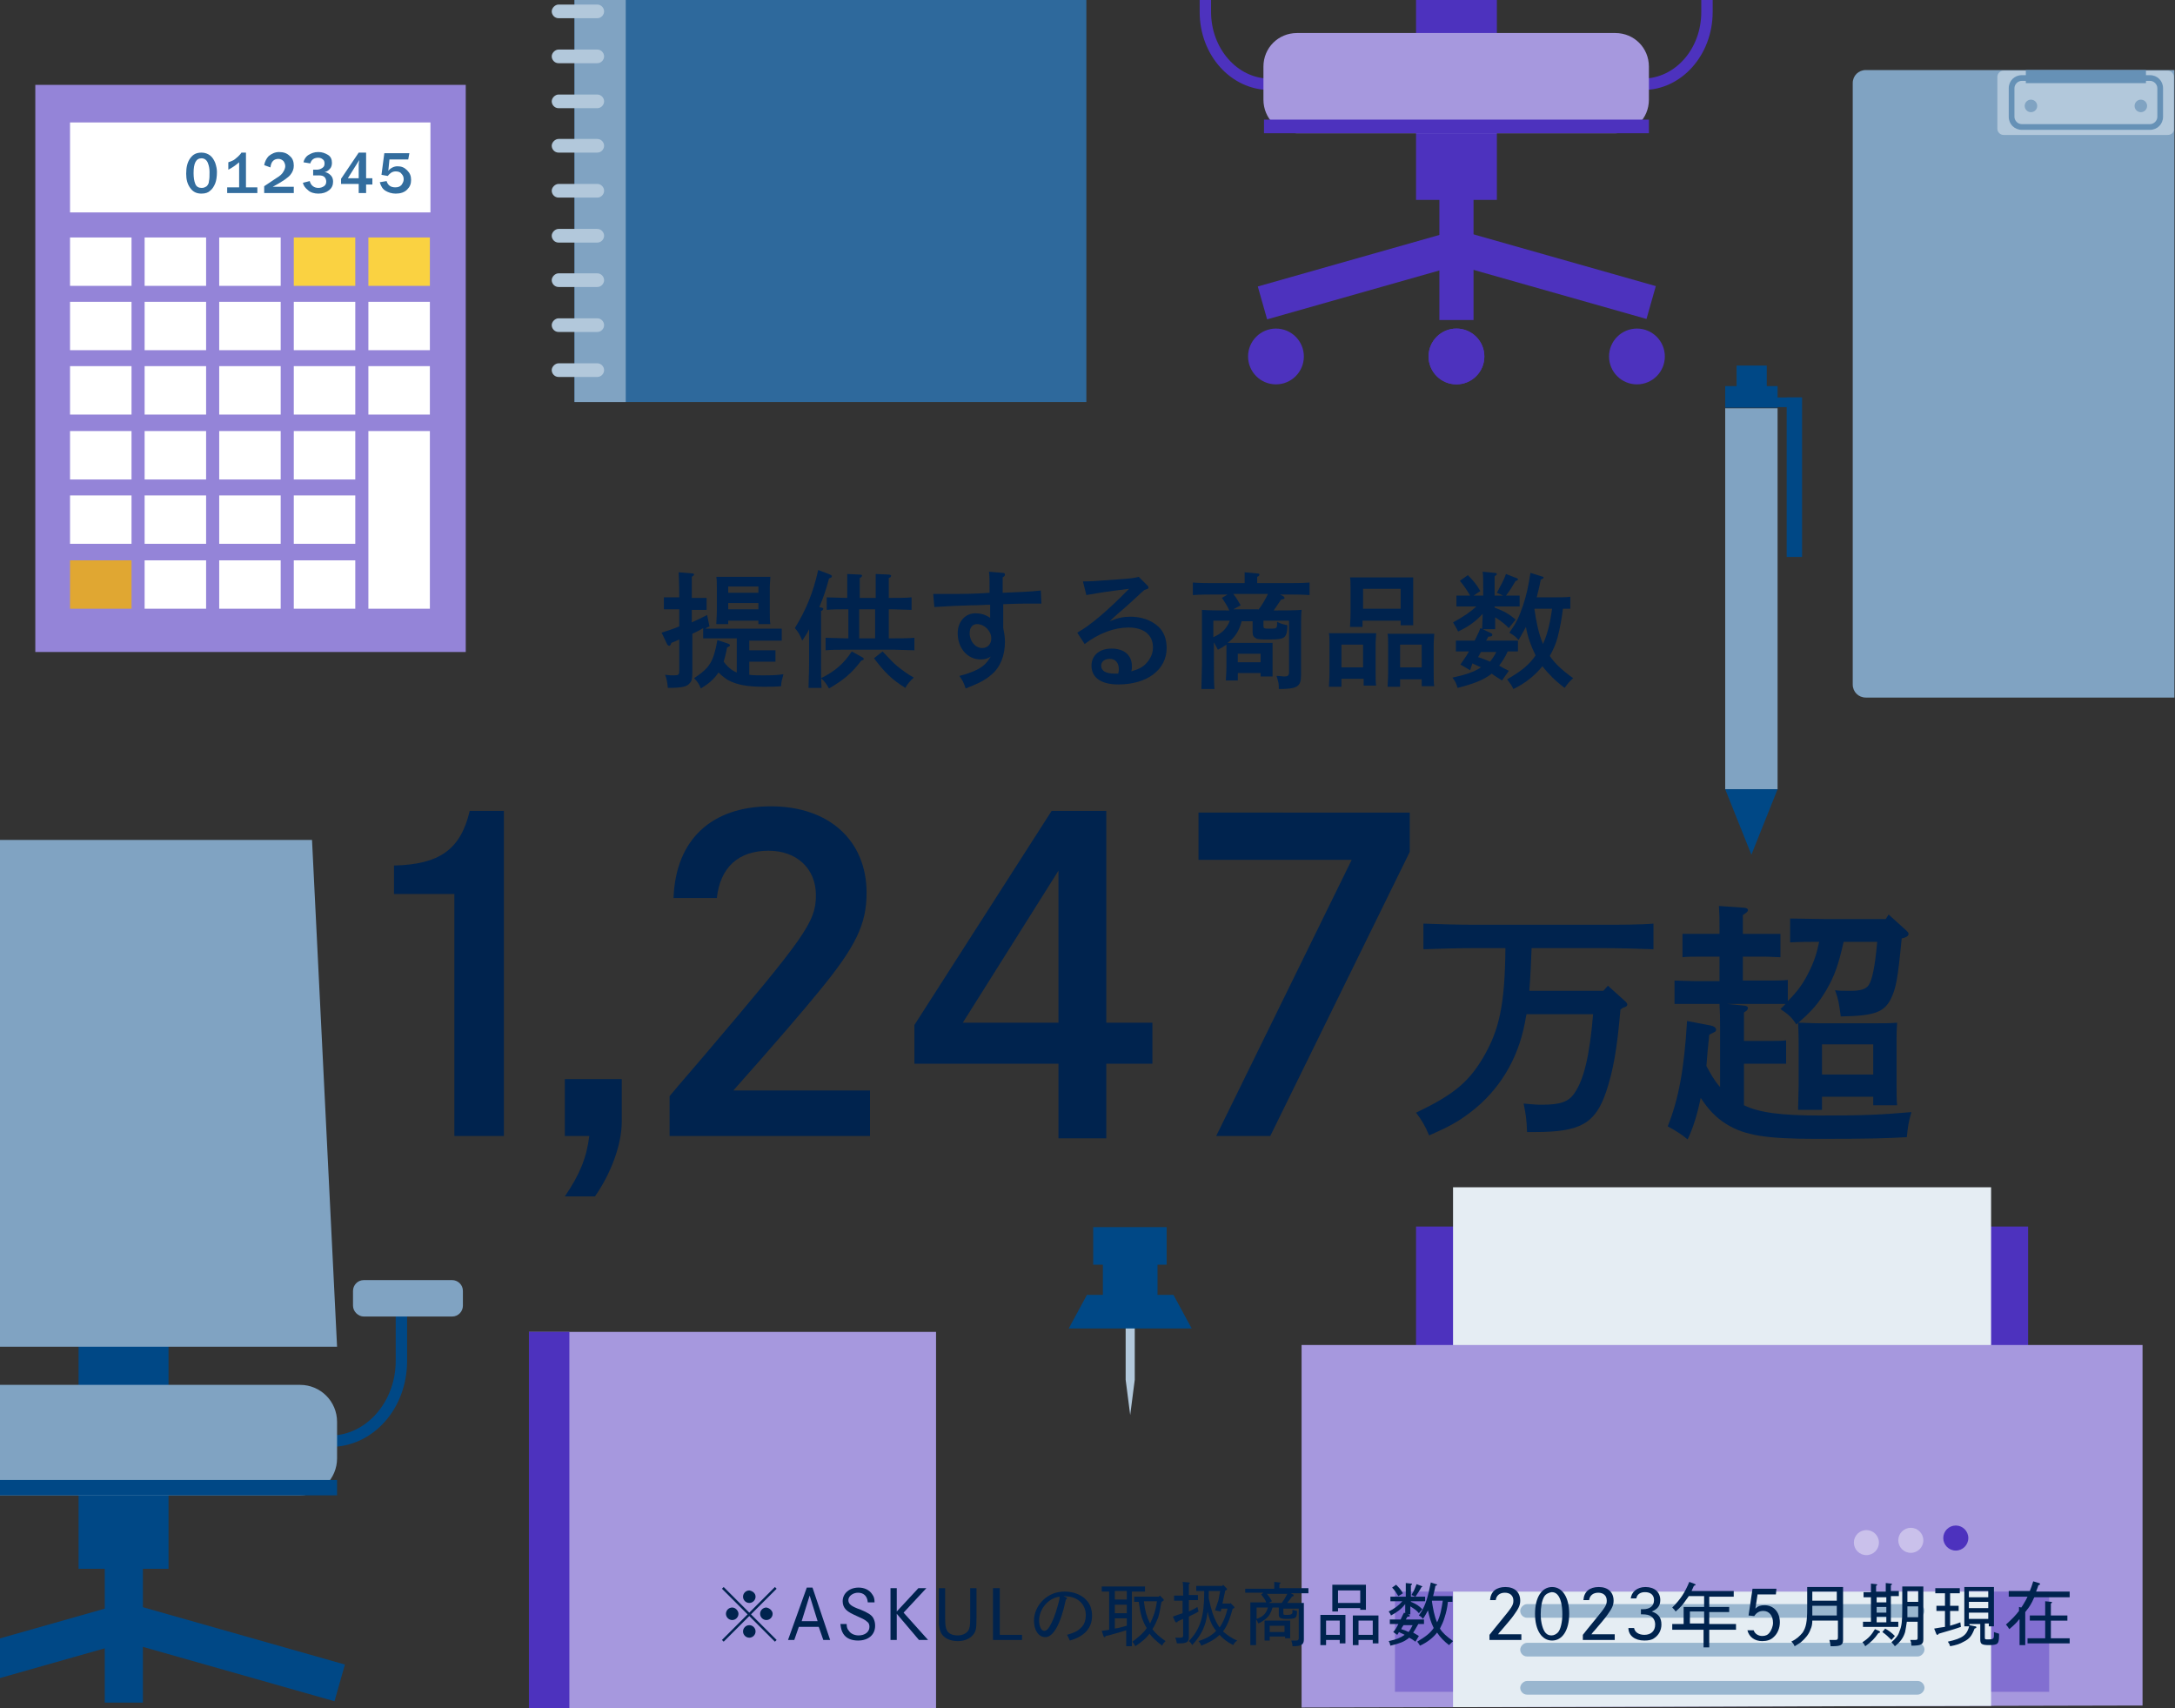 <?xml version="1.0" encoding="utf-8"?>
<!-- Generator: Adobe Illustrator 27.1.1, SVG Export Plug-In . SVG Version: 6.00 Build 0)  -->
<svg version="1.1" id="_レイヤー_2" xmlns="http://www.w3.org/2000/svg" xmlns:xlink="http://www.w3.org/1999/xlink" x="0px"
	 y="0px" viewBox="0 0 382 300" style="enable-background:new 0 0 382 300;" xml:space="preserve">
<rect x="0" y="0" width="382" height="300" fill="#333333" stroke="none"/>
<style type="text/css">
	.st0{clip-path:url(#SVGID_00000087399351969647275220000003761738983866583228_);}
	.st1{fill:#80A3C2;}
	.st2{fill:#B2C8DB;}
	.st3{fill:#6691B6;}
	.st4{fill:#9484D8;}
	.st5{fill:#FFFFFF;}
	.st6{fill:#E0A732;}
	.st7{fill:#FAD241;}
	.st8{fill:#336D9E;}
	.st9{fill:#A698DE;}
	.st10{fill:#4D32BE;}
	.st11{fill:#2E699C;}
	.st12{fill:#E5EDF3;}
	.st13{fill:#826FD1;}
	.st14{fill:#CAC1EB;}
	.st15{fill:#99B6CF;}
	.st16{fill:#004886;}
	.st17{fill:#00234E;}
</style>
<g>
	<defs>
		<polygon id="SVGID_1_" points="381.9,299.5 0,300.4 0,0 381.9,-0.9 		"/>
	</defs>
	<clipPath id="SVGID_00000050635739239655929780000012799995264443480979_">
		<use xlink:href="#SVGID_1_"  style="overflow:visible;"/>
	</clipPath>
	<g style="clip-path:url(#SVGID_00000050635739239655929780000012799995264443480979_);">
		<path class="st1" d="M405,122.5h-77.3c-1.3,0-2.3-1-2.3-2.3V14.6c0-1.3,1-2.3,2.3-2.3H405c1.3,0,2.3,1,2.3,2.3v105.7
			C407.2,121.5,406.2,122.5,405,122.5z"/>
		<path class="st2" d="M380.7,23.7h-28.8c-0.6,0-1.1-0.5-1.1-1.1v-9.1c0-0.6,0.5-1.1,1.1-1.1h28.8c0.6,0,1.1,0.5,1.1,1.1v9.1
			C381.9,23.2,381.4,23.7,380.7,23.7z"/>
		<rect x="355.8" y="12.3" class="st3" width="21.1" height="2.3"/>
		<path class="st3" d="M377.6,22.8h-22.5c-1.3,0-2.3-1-2.3-2.3v-5c0-1.3,1-2.3,2.3-2.3h22.5c1.3,0,2.3,1,2.3,2.3v5
			C379.9,21.8,378.9,22.8,377.6,22.8z M355.1,14.2c-0.7,0-1.3,0.6-1.3,1.3v5c0,0.7,0.6,1.3,1.3,1.3h22.5c0.7,0,1.3-0.6,1.3-1.3v-5
			c0-0.7-0.6-1.3-1.3-1.3H355.1z"/>
		<circle class="st1" cx="356.7" cy="18.6" r="1.1"/>
		<circle class="st1" cx="376" cy="18.6" r="1.1"/>
	</g>
	<g style="clip-path:url(#SVGID_00000050635739239655929780000012799995264443480979_);">
		<rect x="6.2" y="14.9" class="st4" width="75.6" height="99.6"/>
		<rect x="12.3" y="21.5" class="st5" width="63.3" height="15.8"/>
		<rect x="12.3" y="41.7" class="st5" width="10.8" height="8.5"/>
		<rect x="12.3" y="53" class="st5" width="10.8" height="8.5"/>
		<rect x="12.3" y="64.3" class="st5" width="10.8" height="8.5"/>
		<rect x="12.3" y="75.7" class="st5" width="10.8" height="8.5"/>
		<rect x="12.3" y="87" class="st5" width="10.8" height="8.5"/>
		<rect x="12.3" y="98.4" class="st6" width="10.8" height="8.5"/>
		<rect x="25.4" y="41.7" class="st5" width="10.8" height="8.5"/>
		<rect x="25.4" y="53" class="st5" width="10.8" height="8.5"/>
		<rect x="25.4" y="64.3" class="st5" width="10.8" height="8.5"/>
		<rect x="25.4" y="75.7" class="st5" width="10.8" height="8.5"/>
		<rect x="25.4" y="87" class="st5" width="10.8" height="8.5"/>
		<rect x="25.4" y="98.4" class="st5" width="10.8" height="8.5"/>
		<rect x="38.5" y="41.7" class="st5" width="10.8" height="8.5"/>
		<rect x="38.5" y="53" class="st5" width="10.8" height="8.5"/>
		<rect x="38.5" y="64.3" class="st5" width="10.8" height="8.5"/>
		<rect x="38.5" y="75.7" class="st5" width="10.8" height="8.5"/>
		<rect x="38.5" y="87" class="st5" width="10.8" height="8.5"/>
		<rect x="38.5" y="98.4" class="st5" width="10.8" height="8.5"/>
		<rect x="51.6" y="41.7" class="st7" width="10.8" height="8.5"/>
		<rect x="51.6" y="53" class="st5" width="10.8" height="8.5"/>
		<rect x="51.6" y="64.3" class="st5" width="10.8" height="8.5"/>
		<rect x="51.6" y="75.7" class="st5" width="10.8" height="8.5"/>
		<rect x="51.6" y="87" class="st5" width="10.8" height="8.5"/>
		<rect x="51.6" y="98.4" class="st5" width="10.8" height="8.5"/>
		<rect x="64.7" y="41.7" class="st7" width="10.8" height="8.5"/>
		<rect x="64.7" y="53" class="st5" width="10.8" height="8.5"/>
		<rect x="64.7" y="64.3" class="st5" width="10.8" height="8.5"/>
		<rect x="64.7" y="75.7" class="st5" width="10.8" height="31.2"/>
		<g>
			<path class="st8" d="M35.4,34c-0.9,0-1.5-0.3-2-1c-0.5-0.7-0.7-1.5-0.7-2.5c0-1.1,0.2-2,0.7-2.7c0.5-0.7,1.1-1,2-1
				c0.6,0,1.1,0.2,1.5,0.5c0.4,0.3,0.7,0.8,0.9,1.3c0.2,0.6,0.3,1.1,0.3,1.6c0,0.8-0.1,1.5-0.3,2c-0.2,0.5-0.5,1-0.9,1.3
				C36.6,33.8,36.1,34,35.4,34z M35.4,33c0.4,0,0.6-0.1,0.9-0.3c0.2-0.2,0.4-0.5,0.4-0.9c0.1-0.4,0.1-0.9,0.1-1.6
				c0-0.6-0.1-1.1-0.3-1.6c-0.2-0.5-0.6-0.8-1.1-0.8c-1,0-1.4,0.9-1.4,2.6c0,0.8,0.1,1.4,0.3,1.9C34.5,32.8,34.9,33,35.4,33z"/>
			<path class="st8" d="M45.3,33.9h-5.4v-1H42v-4.4c-0.7,0.6-1.3,1-1.9,1.3v-1.3c0.6-0.2,1-0.4,1.1-0.5c0.1-0.1,0.4-0.3,0.6-0.5
				c0.3-0.3,0.5-0.5,0.6-0.7h0.8v6.1h2V33.9z"/>
			<path class="st8" d="M51.6,32.8v1.1h-5.2v-1.2l2.1-1.4c0.7-0.4,1.1-0.8,1.3-1.2c0.2-0.3,0.3-0.7,0.3-0.9c0-0.3-0.1-0.6-0.3-0.9
				c-0.2-0.2-0.5-0.4-0.9-0.4c-0.8,0-1.3,0.5-1.4,1.5L46.4,29c0.1-0.6,0.4-1.2,0.8-1.6c0.5-0.4,1.1-0.7,1.8-0.7
				c0.8,0,1.4,0.2,1.9,0.7c0.5,0.4,0.7,1,0.7,1.7c0,0.6-0.2,1.1-0.6,1.6c-0.4,0.5-1.4,1.2-3.1,2.1H51.6z"/>
			<path class="st8" d="M55,30.8v-1h0.6c0.4,0,0.7-0.1,1-0.3c0.3-0.2,0.4-0.4,0.4-0.8c0-0.3-0.1-0.6-0.3-0.7
				c-0.2-0.2-0.5-0.3-0.8-0.3c-0.7,0-1.2,0.3-1.4,1l-1.2-0.2c0.1-0.5,0.4-1,0.9-1.3c0.5-0.3,1-0.5,1.7-0.5c0.7,0,1.2,0.2,1.7,0.5
				c0.5,0.3,0.7,0.8,0.7,1.4c0,0.4-0.1,0.8-0.4,1.1c-0.3,0.3-0.6,0.5-0.9,0.5c0.5,0.1,0.8,0.3,1.1,0.6c0.3,0.3,0.4,0.7,0.4,1.1
				c0,0.6-0.2,1.1-0.7,1.5c-0.5,0.4-1.1,0.6-1.9,0.6c-0.7,0-1.4-0.2-1.8-0.6c-0.5-0.4-0.8-0.8-0.9-1.3l1.2-0.3
				c0.2,0.8,0.8,1.2,1.5,1.2c0.4,0,0.7-0.1,1-0.3c0.3-0.2,0.4-0.5,0.4-0.8c0-0.3-0.1-0.6-0.3-0.8s-0.5-0.3-1-0.3H55z"/>
			<path class="st8" d="M64.3,33.9H63v-1.6h-3.1v-0.9l3.1-4.6h1.3v4.5h1.1v1.1h-1.1V33.9z M63.1,28.1l-2,3.2H63v-1.9
				c0-0.2,0-0.4,0-0.6L63.1,28.1z"/>
			<path class="st8" d="M67.5,26.9h4.4L71.7,28h-3.3l-0.2,2c0.4-0.5,1-0.8,1.6-0.8c0.7,0,1.2,0.2,1.7,0.7c0.5,0.5,0.7,1,0.7,1.7
				c0,0.7-0.2,1.2-0.7,1.7c-0.5,0.5-1.2,0.7-2,0.7c-0.7,0-1.3-0.2-1.8-0.5c-0.5-0.3-0.8-0.8-1-1.5l1.2-0.2c0.2,0.7,0.7,1.1,1.5,1.1
				c0.5,0,0.8-0.1,1.1-0.4c0.2-0.3,0.4-0.6,0.4-1c0-0.4-0.1-0.7-0.4-1c-0.2-0.3-0.6-0.4-1-0.4c-0.6,0-1,0.3-1.4,0.8l-1.1-0.2
				L67.5,26.9z"/>
		</g>
	</g>
	<g style="clip-path:url(#SVGID_00000050635739239655929780000012799995264443480979_);">
		<rect x="92.9" y="233.9" class="st9" width="71.5" height="94.7"/>
		<rect x="92.9" y="233.9" class="st10" width="7.1" height="94.7"/>
	</g>
	<g style="clip-path:url(#SVGID_00000050635739239655929780000012799995264443480979_);">
		<rect x="100.9" y="-48.6" class="st11" width="89.9" height="119.2"/>
		<rect x="100.9" y="-48.6" class="st1" width="9" height="119.2"/>
		<rect x="127.9" y="-22.7" class="st2" width="43.8" height="21.4"/>
		<path class="st2" d="M104.9-44h-6.8c-0.7,0-1.2-0.6-1.2-1.2s0.6-1.2,1.2-1.2h6.8c0.7,0,1.2,0.6,1.2,1.2S105.6-44,104.9-44z"/>
		<path class="st2" d="M104.9-36.1h-6.8c-0.7,0-1.2-0.6-1.2-1.2s0.6-1.2,1.2-1.2h6.8c0.7,0,1.2,0.6,1.2,1.2S105.6-36.1,104.9-36.1z"
			/>
		<path class="st2" d="M104.9-28.2h-6.8c-0.7,0-1.2-0.6-1.2-1.2s0.6-1.2,1.2-1.2h6.8c0.7,0,1.2,0.6,1.2,1.2S105.6-28.2,104.9-28.2z"
			/>
		<path class="st2" d="M104.9-20.4h-6.8c-0.7,0-1.2-0.6-1.2-1.2s0.6-1.2,1.2-1.2h6.8c0.7,0,1.2,0.6,1.2,1.2S105.6-20.4,104.9-20.4z"
			/>
		<path class="st2" d="M104.9-12.5h-6.8c-0.7,0-1.2-0.6-1.2-1.2s0.6-1.2,1.2-1.2h6.8c0.7,0,1.2,0.6,1.2,1.2S105.6-12.5,104.9-12.5z"
			/>
		<path class="st2" d="M104.9-4.6h-6.8c-0.7,0-1.2-0.6-1.2-1.2s0.6-1.2,1.2-1.2h6.8c0.7,0,1.2,0.6,1.2,1.2S105.6-4.6,104.9-4.6z"/>
		<path class="st2" d="M104.9,3.2h-6.8c-0.7,0-1.2-0.6-1.2-1.2s0.6-1.2,1.2-1.2h6.8c0.7,0,1.2,0.6,1.2,1.2S105.6,3.2,104.9,3.2z"/>
		<path class="st2" d="M104.9,11.1h-6.8c-0.7,0-1.2-0.6-1.2-1.2s0.6-1.2,1.2-1.2h6.8c0.7,0,1.2,0.6,1.2,1.2S105.6,11.1,104.9,11.1z"
			/>
		<path class="st2" d="M104.9,19h-6.8c-0.7,0-1.2-0.6-1.2-1.2s0.6-1.2,1.2-1.2h6.8c0.7,0,1.2,0.6,1.2,1.2S105.6,19,104.9,19z"/>
		<path class="st2" d="M104.9,26.8h-6.8c-0.7,0-1.2-0.6-1.2-1.2s0.6-1.2,1.2-1.2h6.8c0.7,0,1.2,0.6,1.2,1.2S105.6,26.8,104.9,26.8z"
			/>
		<path class="st2" d="M104.9,34.7h-6.8c-0.7,0-1.2-0.6-1.2-1.2s0.6-1.2,1.2-1.2h6.8c0.7,0,1.2,0.6,1.2,1.2S105.6,34.7,104.9,34.7z"
			/>
		<path class="st2" d="M104.9,42.6h-6.8c-0.7,0-1.2-0.6-1.2-1.2s0.6-1.2,1.2-1.2h6.8c0.7,0,1.2,0.6,1.2,1.2S105.6,42.6,104.9,42.6z"
			/>
		<path class="st2" d="M104.9,50.4h-6.8c-0.7,0-1.2-0.6-1.2-1.2s0.6-1.2,1.2-1.2h6.8c0.7,0,1.2,0.6,1.2,1.2S105.6,50.4,104.9,50.4z"
			/>
		<path class="st2" d="M104.9,58.3h-6.8c-0.7,0-1.2-0.6-1.2-1.2s0.6-1.2,1.2-1.2h6.8c0.7,0,1.2,0.6,1.2,1.2S105.6,58.3,104.9,58.3z"
			/>
		<path class="st2" d="M104.9,66.2h-6.8c-0.7,0-1.2-0.6-1.2-1.2s0.6-1.2,1.2-1.2h6.8c0.7,0,1.2,0.6,1.2,1.2S105.6,66.2,104.9,66.2z"
			/>
	</g>
	<g style="clip-path:url(#SVGID_00000050635739239655929780000012799995264443480979_);">
		<rect x="248.7" y="215.4" class="st10" width="107.5" height="64.9"/>
		<rect x="255.2" y="208.5" class="st12" width="94.5" height="71.8"/>
		<rect x="228.6" y="236.2" class="st9" width="147.7" height="67.2"/>
		<rect x="245" y="279.5" class="st13" width="114.9" height="17.6"/>
		<rect x="255.2" y="279.5" class="st12" width="94.5" height="35"/>
		<circle class="st14" cx="327.8" cy="270.9" r="2.2"/>
		<circle class="st14" cx="335.6" cy="270.5" r="2.2"/>
		<circle class="st10" cx="343.5" cy="270.1" r="2.2"/>
		<path class="st15" d="M336.8,304.3h-68.6c-0.7,0-1.2-0.6-1.2-1.2s0.6-1.2,1.2-1.2h68.6c0.7,0,1.2,0.6,1.2,1.2
			S337.4,304.3,336.8,304.3z"/>
		<path class="st15" d="M336.8,297.6h-68.6c-0.7,0-1.2-0.6-1.2-1.2s0.6-1.2,1.2-1.2h68.6c0.7,0,1.2,0.6,1.2,1.2
			S337.4,297.6,336.8,297.6z"/>
		<path class="st15" d="M336.8,290.9h-68.6c-0.7,0-1.2-0.6-1.2-1.2s0.6-1.2,1.2-1.2h68.6c0.7,0,1.2,0.6,1.2,1.2
			S337.4,290.9,336.8,290.9z"/>
		<path class="st15" d="M336.8,284.1h-68.6c-0.7,0-1.2-0.6-1.2-1.2s0.6-1.2,1.2-1.2h68.6c0.7,0,1.2,0.6,1.2,1.2
			S337.4,284.1,336.8,284.1z"/>
	</g>
	<g style="clip-path:url(#SVGID_00000050635739239655929780000012799995264443480979_);">
		<rect x="311.1" y="69.8" class="st16" width="5.3" height="1.7"/>
		<rect x="313.8" y="69.8" class="st16" width="2.7" height="28"/>
		<rect x="303" y="71.7" class="st1" width="9.2" height="66.9"/>
		<rect x="303" y="67.8" class="st16" width="9.2" height="3.8"/>
		<rect x="305" y="64.2" class="st16" width="5.3" height="6.5"/>
		<polygon class="st16" points="312.2,138.6 303,138.6 307.6,150.1 		"/>
	</g>
	<g style="clip-path:url(#SVGID_00000050635739239655929780000012799995264443480979_);">
		<rect x="192" y="215.5" class="st16" width="12.9" height="6.6"/>
		<rect x="193.7" y="220.4" class="st16" width="9.6" height="8.3"/>
		<polygon class="st2" points="199.3,242.3 198.5,248.5 197.7,242.3 197.7,232 199.3,232 		"/>
		<polygon class="st16" points="206.1,227.4 190.9,227.4 187.7,233.3 209.3,233.3 		"/>
	</g>
	<g style="clip-path:url(#SVGID_00000050635739239655929780000012799995264443480979_);">
		<path class="st16" d="M58,254.1h-72.6c-7.4,0-13.5-6.8-13.5-15.1v-8h2v8c0,7.2,5.2,13.1,11.5,13.1H58c6.3,0,11.5-5.9,11.5-13.1v-8
			h2v8C71.5,247.4,65.5,254.1,58,254.1z"/>
		<rect x="13.8" y="224" class="st16" width="15.8" height="51.5"/>
		<rect x="18.4" y="247.5" class="st16" width="6.7" height="51.5"/>
		
			<rect x="-0.7" y="270.7" transform="matrix(0.273 0.962 -0.962 0.273 281.215 208.644)" class="st16" width="6.7" height="39.3"/>
		
			<rect x="37.5" y="270.7" transform="matrix(-0.273 0.962 -0.962 -0.273 331.228 330.14)" class="st16" width="6.7" height="39.3"/>
		<polygon class="st1" points="59.2,236.5 -15.8,236.5 -11.3,147.5 54.8,147.5 		"/>
		<path class="st1" d="M52.7,262.6H-9.2c-3.6,0-6.5-2.9-6.5-6.5v-6.4c0-3.6,2.9-6.5,6.5-6.5h61.9c3.6,0,6.5,2.9,6.5,6.5v6.4
			C59.2,259.7,56.3,262.6,52.7,262.6z"/>
		<path class="st1" d="M-18.9,231.2h-15.5c-1.1,0-1.9-0.9-1.9-1.9v-2.6c0-1.1,0.9-1.9,1.9-1.9h15.5c1.1,0,1.9,0.9,1.9,1.9v2.6
			C-17,230.3-17.9,231.2-18.9,231.2z"/>
		<path class="st1" d="M63.9,231.2h15.5c1.1,0,1.9-0.9,1.9-1.9v-2.6c0-1.1-0.9-1.9-1.9-1.9H63.9c-1.1,0-1.9,0.9-1.9,1.9v2.6
			C62,230.3,62.9,231.2,63.9,231.2z"/>
		<rect x="-15.8" y="259.9" class="st16" width="75" height="2.7"/>
		<circle class="st16" cx="21.7" cy="306" r="5.5"/>
		<circle class="st16" cx="21.7" cy="306" r="5.5"/>
		<circle class="st16" cx="-13.4" cy="306" r="5.5"/>
		<circle class="st16" cx="56.9" cy="306" r="5.5"/>
	</g>
	<g style="clip-path:url(#SVGID_00000050635739239655929780000012799995264443480979_);">
		<path class="st10" d="M288.6,15.8H223c-6.8,0-12.3-6.1-12.3-13.7v-7.2h2v7.2c0,6.4,4.6,11.7,10.3,11.7h65.5
			c5.7,0,10.3-5.2,10.3-11.7v-7.2h2v7.2C300.8,9.7,295.3,15.8,288.6,15.8z"/>
		<rect x="248.7" y="-11.4" class="st10" width="14.2" height="46.5"/>
		<rect x="252.8" y="9.7" class="st10" width="6" height="46.5"/>
		
			<rect x="235.6" y="30.6" transform="matrix(0.273 0.962 -0.962 0.273 220.083 -194.355)" class="st10" width="6" height="35.4"/>
		
			<rect x="270" y="30.6" transform="matrix(-0.273 0.962 -0.962 -0.273 393.962 -201.144)" class="st10" width="6" height="35.4"/>
		<polygon class="st9" points="289.6,-0.2 222,-0.2 226,-80.5 285.6,-80.5 		"/>
		<path class="st9" d="M283.7,23.4h-55.9c-3.3,0-5.9-2.6-5.9-5.9v-5.8c0-3.3,2.6-5.9,5.9-5.9h55.9c3.3,0,5.9,2.6,5.9,5.9v5.8
			C289.6,20.8,287,23.4,283.7,23.4z"/>
		<path class="st9" d="M219.1-5h-14c-1,0-1.7-0.8-1.7-1.7v-2.4c0-1,0.8-1.7,1.7-1.7h14c1,0,1.7,0.8,1.7,1.7v2.4
			C220.8-5.8,220.1-5,219.1-5z"/>
		<path class="st9" d="M293.9-5h14c1,0,1.7-0.8,1.7-1.7v-2.4c0-1-0.8-1.7-1.7-1.7h-14c-1,0-1.7,0.8-1.7,1.7v2.4
			C292.2-5.8,292.9-5,293.9-5z"/>
		<rect x="222" y="21" class="st10" width="67.6" height="2.4"/>
		<circle class="st10" cx="255.8" cy="62.6" r="4.9"/>
		<circle class="st10" cx="255.8" cy="62.6" r="4.9"/>
		<circle class="st10" cx="224.1" cy="62.6" r="4.9"/>
		<circle class="st10" cx="287.5" cy="62.6" r="4.9"/>
	</g>
</g>
<g>
	<g>
		<path class="st17" d="M136.4,288l-0.3,0.3l-4.5-4.5l-4.5,4.5l-0.3-0.3l4.5-4.5l-4.5-4.5l0.3-0.3l4.5,4.5l4.5-4.5l0.3,0.3l-4.5,4.5
			L136.4,288z M129.7,283.4c0,0.6-0.5,1.1-1.1,1.1s-1.1-0.5-1.1-1.1c0-0.6,0.5-1.1,1.1-1.1S129.7,282.9,129.7,283.4z M132.7,280.4
			c0,0.6-0.5,1.1-1.1,1.1c-0.6,0-1.1-0.5-1.1-1.1s0.5-1.1,1.1-1.1C132.2,279.4,132.7,279.8,132.7,280.4z M132.7,286.5
			c0,0.6-0.5,1.1-1.1,1.1c-0.6,0-1.1-0.5-1.1-1.1s0.5-1.1,1.1-1.1C132.2,285.4,132.7,285.9,132.7,286.5z M135.7,283.4
			c0,0.6-0.5,1.1-1.1,1.1c-0.6,0-1.1-0.5-1.1-1.1c0-0.6,0.5-1.1,1.1-1.1C135.2,282.4,135.7,282.9,135.7,283.4z"/>
		<path class="st17" d="M141.7,278.8h1l3.1,9.2h-1.2l-0.8-2.3h-3.5l-0.8,2.3h-1.1L141.7,278.8z M143.6,284.7l-1.4-4.5l-1.4,4.5
			H143.6z"/>
		<path class="st17" d="M152.4,281.3c-0.1-1-0.7-1.6-1.7-1.6c-0.9,0-1.7,0.6-1.7,1.3c0,0.7,0.5,1.1,2.2,1.7c1.2,0.5,1.9,0.9,2.2,1.5
			c0.2,0.4,0.3,0.8,0.3,1.3c0,1.6-1.2,2.6-3,2.6c-1.2,0-2.1-0.4-2.6-1.2c-0.3-0.5-0.4-0.9-0.5-1.7h1.1c0,0.5,0.1,0.9,0.4,1.2
			c0.3,0.5,1,0.8,1.7,0.8c1.1,0,1.9-0.6,1.9-1.5c0-0.4-0.1-0.7-0.4-0.9c-0.3-0.3-0.7-0.5-1.6-0.9c-1.1-0.5-1.7-0.8-2.1-1.2
			s-0.6-0.9-0.6-1.5c0-1.4,1.2-2.4,2.8-2.4c1,0,1.9,0.4,2.4,1.2c0.3,0.4,0.4,0.8,0.4,1.4H152.4z"/>
		<path class="st17" d="M161.4,288l-3.9-4.6v4.6h-1.1v-9.1h1.1v4.1l3.8-4.1h1.4l-4,4.3l4.3,4.8H161.4z"/>
		<path class="st17" d="M164.9,278.9h1.1v5.3c0,1.2,0.1,1.7,0.3,2.1c0.3,0.6,1,0.9,1.9,0.9c0.8,0,1.5-0.3,1.9-0.9
			c0.2-0.4,0.3-0.8,0.3-2.1v-5.3h1.1v5.4c0,1.7-0.1,2.2-0.6,2.8c-0.6,0.7-1.5,1.1-2.7,1.1c-1.3,0-2.4-0.5-2.9-1.4
			c-0.2-0.4-0.3-0.8-0.4-1.5c0-0.2,0-0.2,0-1V278.9z"/>
		<path class="st17" d="M174.5,278.9h1.1v8.2h3.9v0.9h-5.1V278.9z"/>
		<path class="st17" d="M187.2,280.5c0.1,0,0.2,0.1,0.2,0.2c0,0,0,0.1-0.2,0.2c-0.9,4.3-2.2,6.6-3.6,6.6c-1.2,0-2-1.2-2-2.9
			c0-1.3,0.6-2.7,1.7-3.7c1-0.9,2.2-1.4,3.7-1.4c1.6,0,3,0.6,3.8,1.5c0.7,0.7,1,1.7,1,2.8c0,1.5-0.7,2.7-2,3.5
			c-0.5,0.3-0.9,0.5-1.9,0.8c-0.2-0.5-0.3-0.6-0.5-1c1.3-0.4,1.8-0.6,2.4-1.2c0.6-0.5,0.9-1.3,0.9-2.3c0-1.6-1.1-2.9-2.8-3.2
			c-0.2,0-0.7-0.1-1.1-0.1L187.2,280.5z M182.5,284.6c0,1,0.4,1.8,0.9,1.8c0.3,0,0.6-0.2,0.9-0.7c0.6-1,1-2,1.5-3.8
			c0.2-0.7,0.3-1.1,0.3-1.5C184.2,280.6,182.5,282.5,182.5,284.6z"/>
		<path class="st17" d="M198.8,279.4v7.2c0,1.3,0,1.8,0,2.5h-1c0-0.5,0-1.4,0-2.5v-0.3c-1,0.3-1.6,0.5-2.4,0.7
			c-0.6,0.2-0.8,0.2-1.2,0.3c-0.1,0.2-0.1,0.2-0.2,0.2s-0.1,0-0.2-0.2l-0.3-0.9c0.5-0.1,0.9-0.1,1.3-0.2v-6.7c-0.4,0-0.7,0-1.3,0
			v-0.9c0.4,0,1.2,0,1.7,0h4.2c0.7,0,1,0,1.7,0v0.9c-0.5,0-1.2,0-1.7,0H198.8z M197.9,280.9v-1.5h-2.1v1.5H197.9z M197.9,283.3v-1.5
			h-2.1v1.5H197.9z M197.9,284.2h-2.1v1.8c0.7-0.1,1.4-0.3,2.1-0.5V284.2z M201.4,285.9c-0.8-1.3-1.1-2.4-1.4-4.6
			c-0.2,0-0.5,0-0.8,0v-0.9c0.4,0,1.2,0,1.7,0h2.6l0.2-0.2l0.6,0.6c0.1,0.1,0.1,0.1,0.1,0.2c0,0.1-0.1,0.1-0.2,0.2l-0.2,0.1
			c-0.2,0.9-0.3,1.9-0.6,2.8c-0.3,0.7-0.6,1.4-1,2c0.5,0.7,1.2,1.3,2.3,2.1c-0.3,0.3-0.4,0.4-0.6,0.8c-1-0.8-1.7-1.4-2.2-2.1
			c-0.6,0.8-1.3,1.4-2.5,2.2c-0.2-0.4-0.3-0.5-0.5-0.8C200.2,287.3,200.9,286.7,201.4,285.9L201.4,285.9z M200.9,281.2
			c0.2,1.7,0.5,2.7,1,3.7c0,0.1,0.1,0.1,0.1,0.2c0.3-0.6,0.6-1.3,0.8-2c0.2-0.6,0.3-1.3,0.4-1.9H200.9z"/>
		<path class="st17" d="M207.8,281.1h-0.6c-0.4,0-0.6,0-1,0v-0.9c0.3,0,0.7,0,1,0h0.6c0-1.3,0-2.1-0.1-2.4l1.1,0.1
			c0.1,0,0.2,0.1,0.2,0.1c0,0.1-0.1,0.1-0.2,0.2c0,0.5,0,0.5,0,1.9h0.6c0.4,0,0.5,0,1,0v0.9c-0.3,0-0.6,0-1,0h-0.6v2
			c0.6-0.3,1.1-0.5,1.5-0.8l0.2,0.8c-0.6,0.4-1.2,0.6-1.7,0.9v0.4c0,0.9,0,1.6,0,2.3c0,0.3,0,0.7,0,0.9c0,0.6-0.2,0.9-0.7,1
			c-0.3,0.1-0.6,0.1-1.4,0.1c-0.1-0.4-0.1-0.6-0.3-1c0.4,0,0.6,0,0.9,0c0.4,0,0.5-0.1,0.5-0.5v-2.8c-0.3,0.1-0.6,0.3-0.9,0.4
			l-0.1,0.1c0,0.1-0.1,0.1-0.2,0.1c-0.1,0-0.1,0-0.2-0.1l-0.4-0.9c0.5-0.2,1.1-0.4,1.7-0.6V281.1z M216,281.7l0.1-0.2l0.6,0.6
			c0.1,0.1,0.1,0.1,0.1,0.2c0,0.1-0.1,0.1-0.2,0.2l-0.1,0c-0.4,1.4-0.8,2.8-1.7,4c0.7,0.6,1.5,1.2,2.5,1.6c-0.4,0.3-0.5,0.4-0.7,0.8
			c-1-0.5-1.8-1.1-2.4-1.8c-0.7,0.7-1.7,1.3-3.2,1.9c-0.2-0.4-0.3-0.6-0.5-0.8c1.5-0.5,2.3-1,3.1-1.8c-0.8-0.9-1.3-2.3-1.5-3.4
			c-0.3,2.6-1.1,4.1-2.7,5.9c-0.2-0.3-0.3-0.5-0.6-0.7c2-2.1,2.7-4.3,2.7-8.6v-0.2c-0.5,0-0.8,0-1.4,0v-0.9c0.4,0,1.2,0,1.7,0h2.9
			l0.1-0.2l0.6,0.6c0.1,0.1,0.1,0.1,0.1,0.2c0,0.1-0.1,0.1-0.2,0.2l-0.1,0c-0.2,0.8-0.3,1.5-0.5,2.3H216z M214.5,282.5
			c0,0.2-0.1,0.3-0.1,0.5l-1-0.2c0.2-0.6,0.4-1.2,0.6-1.8c0.1-0.5,0.2-1,0.3-1.6h-2l0,1.3c0.5,2.3,0.8,3.1,1.3,4.1
			c0.2,0.4,0.4,0.7,0.6,1c0.7-1,1.1-2.1,1.4-3.3H214.5z"/>
		<path class="st17" d="M224.6,282.3h-1.1c-0.3,1-0.6,1.5-1.2,2c-0.4,0.3-0.8,0.6-1.3,0.8c-0.2-0.4-0.2-0.5-0.4-0.7v1.7
			c0,1.6,0,2.3,0,2.8h-1c0-0.5,0-1.6,0-2.3v-2.9c0-1.2,0-2,0-2.3c0.6,0,1.6,0,2.4,0h0.4c-0.2-0.5-0.5-0.9-0.9-1.4l0.4-0.3h-0.8
			c-0.9,0-1.4,0-2.4,0V279c0.7,0,1.7,0,2.4,0h2.7v-0.4c0-0.4,0-0.6,0-0.8l0.9,0.1c0.1,0,0.2,0,0.2,0.1c0,0.1-0.1,0.1-0.2,0.2v0.7
			h2.7c0.9,0,1.5,0,2.4,0v0.9c-0.6,0-1.7,0-2.4,0h-0.7l0.4,0.2c0.1,0,0.1,0.1,0.1,0.2c0,0.1,0,0.1-0.3,0.2c-0.1,0.2-0.2,0.3-0.6,0.8
			c0,0-0.1,0.1-0.2,0.3h0.5c1,0,1.6,0,2.4,0c0,0.4,0,1,0,2.3v2.7c0,0.2,0,0.8,0,1.2v0.2c0,0.9-0.4,1.2-2,1.2c0-0.4-0.1-0.6-0.2-1
			c0.4,0,0.6,0,0.8,0c0.4,0,0.5-0.1,0.5-0.5v-5.1h-2.7v0.7c0,0.4,0,0.4,0.7,0.4c0.5,0,0.7-0.1,0.8-0.2c0.1-0.1,0.1-0.2,0.1-0.7
			c0.3,0.1,0.4,0.1,0.8,0.2c0,1.3-0.2,1.4-1.9,1.4c-1,0-1.3-0.2-1.3-0.7V282.3z M220.7,282.3v2c1.1-0.4,1.6-0.8,2-2H220.7z
			 M225.6,287.4H223v0.7h-0.9c0-0.3,0-0.7,0-1.3v-1.1c0-0.5,0-0.7,0-1.1c0.3,0,0.5,0,0.9,0h2.7c0.4,0,0.6,0,0.9,0c0,0.2,0,0.7,0,1.1
			v0.8c0,0.7,0,0.9,0,1.2h-0.9V287.4z M222.8,281.5h2.3c0.4-0.5,0.7-1,1-1.6h-3.6c0.2,0.2,0.4,0.5,0.6,0.8c0.1,0.2,0.2,0.3,0.3,0.5
			L222.8,281.5z M225.6,286.6v-1.1H223v1.1H225.6z"/>
		<path class="st17" d="M235.3,288h-2.4v0.9h-1c0-0.3,0-0.7,0-1.3v-2.9c0-0.5,0-0.7,0-1.1c0.3,0,0.5,0,0.9,0h2.6c0.4,0,0.6,0,0.9,0
			c0,0.2,0,0.7,0,1.1v2.7c0,0.6,0,0.9,0,1.2h-1V288z M235.3,287.1v-2.5h-2.4v2.5H235.3z M238.9,282.4H235v0.6h-1c0-0.3,0-0.7,0-1.3
			v-2.3c0-0.5,0-0.8,0-1.1c0.3,0,0.5,0,0.9,0h4.1c0.4,0,0.6,0,0.9,0c0,0.2,0,0.7,0,1.1v2.1c0,0.6,0,0.9,0,1.2h-1V282.4z
			 M238.9,281.5v-2.2H235v2.2H238.9z M241.1,288h-2.5v0.9h-1c0-0.3,0-0.7,0-1.3v-2.8c0-0.5,0-0.7,0-1.1c0.3,0,0.5,0,0.9,0h2.7
			c0.4,0,0.6,0,0.9,0c0,0.2,0,0.7,0,1.1v2.6c0,0.6,0,0.9,0,1.2h-1V288z M241.1,287.1v-2.5h-2.5v2.5H241.1z"/>
		<path class="st17" d="M246.8,283.4c0-0.4,0-1,0-1.7c-0.7,0.9-1.4,1.4-2.5,2c-0.1-0.3-0.2-0.4-0.4-0.7c1-0.5,1.7-1,2.4-1.8h-0.9
			c-0.5,0-0.7,0-1.2,0v-0.8c0.3,0,0.9,0,1.2,0h1.5v-0.6c0-0.9,0-1.5,0-1.8l0.9,0.1c0.1,0,0.2,0,0.2,0.1c0,0.1-0.1,0.1-0.2,0.2l0,1.4
			v0.6h1.3c0.5,0,0.7,0,1.2,0v0.8c-0.3,0-0.8,0-1.2,0h-1.3v0.1c1,0.4,1.4,0.7,2,1.3l-0.6,0.7c-0.4-0.5-0.7-0.7-1.5-1.2
			c0,0.7,0,1,0,1.4H246.8z M248.6,288.3c-0.4-0.3-0.7-0.5-1.1-0.7c0,0-0.1,0-0.1,0.1c-0.8,0.6-1.5,0.9-3.2,1.3
			c-0.1-0.3-0.1-0.5-0.3-0.8c1.4-0.3,2.1-0.6,2.8-1.1c-0.3-0.2-0.7-0.3-1-0.5c-0.1,0.2-0.2,0.4-0.3,0.5l-0.7-0.5
			c0.3-0.3,0.6-0.8,0.9-1.4h-0.3c-0.5,0-0.7,0-1.2,0v-0.8c0.3,0,0.9,0,1.2,0h0.7c0.2-0.4,0.4-0.9,0.6-1.2l0.9,0.4
			c0.1,0,0.1,0.1,0.1,0.2c0,0.1-0.1,0.1-0.4,0.1c-0.1,0.2-0.2,0.3-0.3,0.5h2c0.5,0,0.7,0,1.2,0v0.8c-0.3,0-0.7,0-1,0
			c-0.3,0.5-0.6,1.1-0.9,1.5c0.3,0.2,0.7,0.4,1,0.6L248.6,288.3z M245.2,278.3c0.5,0.5,0.8,0.8,1.2,1.5l-0.8,0.5
			c-0.3-0.5-0.7-1.1-1.1-1.5L245.2,278.3z M246.5,285.4c-0.1,0.2-0.3,0.4-0.4,0.7c0.4,0.1,0.9,0.3,1.3,0.5c0.3-0.4,0.5-0.8,0.7-1.2
			H246.5z M249.6,278.8c-0.3,0.6-0.5,0.8-1,1.6l-0.7-0.3c0.5-0.8,0.6-1.2,0.9-1.9l0.8,0.3c0.1,0,0.2,0.1,0.2,0.1c0,0,0,0.1-0.1,0.1
			L249.6,278.8z M255.2,281.3c-0.2,0-0.6,0-0.9,0c-0.1,1-0.3,1.9-0.6,2.8c-0.2,0.7-0.5,1.3-0.8,1.9c0.5,0.8,1.1,1.3,2.3,2.2
			c-0.3,0.3-0.4,0.4-0.7,0.7c-0.8-0.6-1.6-1.4-2.1-2.2c-0.7,0.9-1.7,1.7-3,2.3c-0.2-0.3-0.3-0.5-0.5-0.7c1.5-0.9,2.3-1.5,2.9-2.4
			c-0.5-1-0.8-2.1-1-3.1c-0.3,0.5-0.5,1-0.9,1.5c-0.2-0.3-0.3-0.4-0.7-0.6c0.2-0.3,0.3-0.5,0.4-0.6c0.8-1.3,1.2-2.7,1.7-5.2l0.9,0.3
			c0.2,0,0.2,0.1,0.2,0.1c0,0.1-0.1,0.1-0.3,0.2c-0.1,0.7-0.3,1.3-0.4,1.8h2c0.6,0,0.9,0,1.4,0V281.3z M251.5,281.2c0,0,0,0.1,0,0.1
			c0.2,1.2,0.4,2.5,0.9,3.6c0.6-1.2,0.8-2.5,1-3.8H251.5z"/>
		<path class="st17" d="M261.6,288v-0.9c0.6-0.8,0.9-1.1,2.1-2.6c1.8-2.2,2.1-2.6,2.1-3.4c0-0.9-0.6-1.4-1.5-1.4
			c-0.9,0-1.5,0.5-1.6,1.3h-1c0.1-1.5,1.1-2.3,2.7-2.3c1.6,0,2.6,0.9,2.6,2.4c0,0.8-0.3,1.4-1.1,2.5c-0.4,0.6-1.2,1.5-2.3,2.8
			c-0.1,0.1-0.3,0.3-0.5,0.6h4.1v1H261.6z"/>
		<path class="st17" d="M275.6,283.4c0,2.9-1.2,4.7-3,4.7s-3-1.8-3-4.7c0-2.9,1.2-4.7,3-4.7S275.6,280.5,275.6,283.4z M271.2,280.4
			c-0.4,0.7-0.6,1.8-0.6,3.1c0,1.5,0.4,2.8,0.9,3.3c0.3,0.3,0.6,0.4,1,0.4c0.4,0,0.8-0.2,1.1-0.5c0.5-0.5,0.8-1.9,0.8-3.2
			c0-1.6-0.3-2.9-0.9-3.5c-0.3-0.3-0.6-0.4-1-0.4C272,279.7,271.5,279.9,271.2,280.4z"/>
		<path class="st17" d="M278,288v-0.9c0.6-0.8,0.9-1.1,2.1-2.6c1.8-2.2,2.1-2.6,2.1-3.4c0-0.9-0.6-1.4-1.5-1.4
			c-0.9,0-1.5,0.5-1.6,1.3h-1c0.1-1.5,1.1-2.3,2.7-2.3c1.6,0,2.6,0.9,2.6,2.4c0,0.8-0.3,1.4-1.1,2.5c-0.4,0.6-1.2,1.5-2.3,2.8
			c-0.1,0.1-0.3,0.3-0.5,0.6h4.1v1H278z"/>
		<path class="st17" d="M286.4,280.8c0.1-1.2,1.1-2.1,2.6-2.1c1.6,0,2.6,0.9,2.6,2.3c0,1-0.5,1.6-1.5,2c1.2,0.4,1.7,1.1,1.7,2.3
			c0,1-0.5,1.9-1.3,2.4c-0.4,0.3-1,0.4-1.7,0.4c-1.7,0-2.8-0.9-2.8-2.2h1c0.1,0.7,0.8,1.2,1.8,1.2c1.2,0,1.9-0.7,1.9-1.8
			c0-0.7-0.3-1.2-0.8-1.5c-0.3-0.2-0.8-0.3-1.4-0.3c-0.1,0-0.2,0-0.3,0v-0.9c0.2,0,0.3,0,0.4,0c1.2,0,1.9-0.6,1.9-1.6
			c0-0.9-0.6-1.4-1.6-1.4c-0.8,0-1.4,0.4-1.5,1.1H286.4z"/>
		<path class="st17" d="M299.3,282.1v-1.8h-2.7c-0.1,0.2-0.3,0.4-0.5,0.7c-0.6,0.9-1,1.3-1.8,2c-0.2-0.3-0.3-0.4-0.6-0.7
			c1.5-1.5,2.2-2.6,3-4.5l0.8,0.3c0.2,0.1,0.3,0.1,0.3,0.2c0,0.1-0.1,0.1-0.3,0.2c-0.1,0.3-0.3,0.6-0.4,0.9h5c0.9,0,1.5,0,2.4,0v1
			c-0.6,0-1.7,0-2.4,0h-1.9v1.8h2.1c0.6,0,0.9,0,1.4,0v0.9c-0.4,0-1,0-1.4,0h-2.1v2.1h2.3c1,0,1.6,0,2.4,0v1c-0.6,0-1.7,0-2.4,0
			h-2.3v0.6c0,1.3,0,1.8,0,2.5h-1c0-0.5,0-1.4,0-2.5v-0.6h-3.1c-0.9,0-1.4,0-2.4,0v-1c0.5,0,1.4,0,2,0v-1.9c0-0.6,0-0.9,0-1.1
			c0.3,0,0.8,0,1.4,0H299.3z M299.3,283h-2.5v2.1h2.5V283z"/>
		<path class="st17" d="M308.7,279.9l-0.4,2.6c0.5-0.5,1-0.6,1.6-0.6c1.6,0,2.7,1.2,2.7,3c0,1-0.4,2-1.1,2.6c-0.5,0.5-1.2,0.7-2,0.7
			c-1.3,0-2.3-0.7-2.6-1.9h1.1c0.2,0.6,0.8,1,1.5,1c0.6,0,1-0.2,1.3-0.6c0.3-0.4,0.6-1.1,0.6-1.7c0-1.3-0.7-2.1-1.7-2.1
			c-0.7,0-1.2,0.3-1.6,0.9l-1-0.1l0.7-4.7h4.2l-0.1,1H308.7z"/>
		<path class="st17" d="M322.6,284.6h-4.3c0,0.6-0.1,1.1-0.3,1.5c-0.3,0.9-0.9,1.6-1.7,2.3c-0.3,0.2-0.6,0.4-1.1,0.7
			c-0.2-0.4-0.3-0.6-0.6-0.8c1-0.5,1.5-1,2-1.6c0.6-0.9,0.8-1.9,0.8-4.2v-1.9c0-1,0-1.4,0-1.9c0.4,0,0.8,0,1.4,0h3.5
			c0.6,0,0.9,0,1.4,0c0,0.4,0,0.7,0,1.9v5c0,0.5,0,0.7,0,2.2v0.2c0,0.9-0.4,1.1-2,1.1h-0.2c0-0.4-0.1-0.6-0.2-1.1c0.5,0,0.8,0,1,0
			c0.4,0,0.5-0.1,0.5-0.5V284.6z M322.6,283.7V282h-4.3v0.4c0,0.4,0,0.9,0,1.3H322.6z M318.3,281.1h4.3v-1.6h-4.3V281.1z"/>
		<path class="st17" d="M330,286.4c0.1,0.1,0.2,0.1,0.2,0.2c0,0.1,0,0.1-0.3,0.2c-0.7,1-1.2,1.5-2.3,2.3c-0.2-0.4-0.3-0.5-0.5-0.7
			c1.1-0.7,1.6-1.3,2.2-2.3L330,286.4z M328.6,280.5c-0.6,0-0.8,0-1.3,0v-0.9c0.3,0,0.9,0,1.3,0v-0.7c0-0.4,0-0.6,0-0.8l0.9,0.1
			c0.2,0,0.2,0.1,0.2,0.1c0,0.1-0.1,0.1-0.2,0.2v1h1.7v-0.7c0-0.4,0-0.6,0-0.8l0.9,0.1c0.2,0,0.2,0.1,0.2,0.1c0,0.1-0.1,0.1-0.2,0.2
			v1c0.6,0,0.9,0,1.4,0v0.9c-0.3,0-0.9,0-1.4,0l0,4.5c0.6,0,0.8,0,1.3,0v0.9c-0.3,0-0.9,0-1.2,0h-3.8c-0.5,0-0.7,0-1.2,0v-0.9
			c0.3,0,0.9,0,1.4,0V280.5z M329.6,281.4h1.7v-0.9h-1.7V281.4z M331.3,282.2h-1.7v1h1.7V282.2z M331.3,283.9h-1.7v1h1.7V283.9z
			 M331.1,286c0.7,0.4,1.1,0.7,1.7,1.3l-0.6,0.7c-0.6-0.6-0.9-0.9-1.6-1.4L331.1,286z M336.9,284.8h-2c-0.1,0.7-0.2,1.3-0.3,1.8
			c-0.3,1-0.8,1.7-1.8,2.5c-0.2-0.3-0.3-0.4-0.6-0.7c0.8-0.7,1.2-1.2,1.4-1.9c0.4-0.9,0.5-1.8,0.5-3.9v-2.1c0-1.1,0-1.5,0-1.9
			c0.2,0,0.4,0,0.7,0h2.3c0.3,0,0.5,0,0.7,0c0,0.4,0,1,0,1.9v5c0,0.8,0,1.8,0,2.4c0,0.9-0.4,1.1-2.1,1.1c0-0.5-0.1-0.7-0.2-1
			c0.3,0,0.6,0,0.8,0c0.5,0,0.5-0.1,0.5-0.5V284.8z M336.9,284v-1.9H335v0.5c0,0.5,0,0.9,0,1.4H336.9z M336.9,281.3v-1.9H335v1.9
			H336.9z"/>
		<path class="st17" d="M342.5,279.8v2.2h0.8c0.3,0,0.5,0,0.7,0v0.9l-0.7,0h-0.8v2.6c0.7-0.2,1.3-0.4,1.8-0.6l0.1,0.8
			c-0.8,0.3-2.5,0.8-3.9,1.2c-0.1,0.2-0.2,0.2-0.2,0.2c-0.1,0-0.2-0.1-0.2-0.1l-0.4-1c0.5-0.1,1.2-0.2,1.9-0.3v-2.8h-0.8
			c-0.3,0-0.5,0-0.7,0V282l0.7,0h0.8v-2.2h-1c-0.3,0-0.5,0-0.7,0v-0.9c0.2,0,0.5,0,0.7,0h2.9c0.3,0,0.5,0,0.7,0v0.9
			c-0.2,0-0.5,0-0.7,0H342.5z M346.9,285.6c0.2,0,0.2,0.1,0.2,0.2c0,0.1,0,0.1-0.3,0.2c-0.5,1.3-0.9,1.8-1.9,2.3
			c-0.7,0.4-1.3,0.6-2.4,0.8c-0.1-0.4-0.2-0.5-0.4-0.8c2.7-0.6,3.4-1.2,3.8-2.9L346.9,285.6z M349.2,285.1h-0.6v2.5
			c0,0.3,0.1,0.3,0.6,0.3c0.9,0,1-0.1,1-0.8c0-0.1,0-0.2,0-0.5c0.3,0.1,0.5,0.2,0.9,0.3v0.3c0,0.9-0.1,1.3-0.4,1.5
			c-0.2,0.1-0.5,0.2-1.3,0.2c-1.4,0-1.6-0.2-1.6-1v-2.7h-1.9v0.4h-0.9c0-0.5,0-1.2,0-2.1v-2.9c0-1,0-1.4,0-1.9c0.3,0,0.6,0,1,0h3.2
			c0.5,0,0.7,0,1,0c0,0.4,0,1,0,1.9v2.9c0,1.1,0,1.6,0,2.1h-0.9V285.1z M345.8,280.5h3.4v-1.1h-3.4V280.5z M345.8,282.4h3.4v-1.1
			h-3.4V282.4z M349.2,284.3v-1.1h-3.4v1.1H349.2z"/>
		<path class="st17" d="M354.6,284.4c-0.2,0.3-0.4,0.5-0.6,0.7c-0.3,0.3-0.5,0.5-1.1,1c-0.2-0.3-0.3-0.5-0.6-0.8
			c1-0.9,1.7-1.6,2.3-2.4c0-0.3,0-0.5,0-0.7l0.4,0.1c0.3-0.4,0.5-0.8,0.8-1.3c0.1-0.2,0.2-0.4,0.3-0.6h-0.9c-0.9,0-1.4,0-2.4,0v-1
			c0.6,0,1.7,0,2.4,0h1.3c0.2-0.5,0.4-1,0.6-1.7l1,0.3c0.1,0,0.2,0.1,0.2,0.2c0,0.1-0.1,0.1-0.3,0.2c-0.1,0.4-0.3,0.8-0.4,1.1h3.5
			c1,0,1.6,0,2.4,0v1c-0.6,0-1.7,0-2.4,0h-3.8c-0.2,0.3-0.3,0.7-0.5,1c-0.3,0.6-0.7,1.1-1.1,1.6v4c0,0.9,0,1.3,0,1.8h-1
			c0-0.4,0-1,0-1.8V284.4z M359.2,287.7v-3.1h-1.3c-0.6,0-0.8,0-1.4,0v-0.9c0.4,0,1,0,1.4,0h1.3V283c0-0.9,0-1.5,0-1.8l1,0.1
			c0.1,0,0.2,0,0.2,0.1s-0.1,0.1-0.2,0.2c0,0.3,0,0.6,0,1.4v0.7h1.5c0.6,0,0.9,0,1.4,0v0.9c-0.4,0-1,0-1.4,0h-1.5v3.1h1.9
			c0.6,0,1,0,1.4,0v0.9c-0.4,0-1,0-1.4,0h-4.6c-0.6,0-0.8,0-1.4,0v-0.9c0.3,0,1,0,1.4,0H359.2z"/>
	</g>
</g>
<g>
	<g>
		<path class="st17" d="M131.6,118.5c0.7,0.1,1.5,0.1,2.3,0.1c1.4,0,2.4,0,3.7-0.2c-0.3,1.2-0.4,1.3-0.4,2.1
			c-0.9,0.1-1.8,0.1-3.1,0.1c-3.1,0-4.8-0.4-6.3-1.2c-0.6-0.4-1.1-0.8-1.6-1.3c-0.9,1.3-1.8,2-3.1,2.8c-0.4-0.9-0.6-1.2-1.2-1.8
			c2.7-1.8,3.4-2.8,4.1-6.7l1.8,0.6c0.3,0.1,0.4,0.2,0.4,0.3c0,0.2-0.1,0.2-0.5,0.4c-0.2,1.1-0.4,1.8-0.6,2.5
			c0.6,0.8,1.3,1.5,2.3,1.9v-6h-3.7c-0.6,0-1.6,0-2.2,0v-1.8c-0.6,0.4-1.3,0.7-1.9,1v1.7c0,0.8,0,2.3,0,3.7c0,0.7,0,1,0,1.2
			c0,1.2-0.1,1.7-0.4,2c-0.5,0.7-1.4,0.9-3.9,0.9c-0.1-0.9-0.2-1.7-0.5-2.3c0.7,0.1,1.1,0.1,1.6,0.1c0.8,0,0.9-0.1,0.9-0.9v-5.4
			c-0.4,0.2-0.9,0.4-1.4,0.6l-0.1,0.3c-0.1,0.2-0.2,0.2-0.3,0.2c-0.1,0-0.2-0.1-0.3-0.2l-1-2.1c1.2-0.4,2.2-0.7,3.1-1.1v-3h-0.9
			c-0.6,0-1.3,0-1.8,0v-2.1c0.5,0,1.3,0,1.8,0h0.9c0-2.4-0.1-3.9-0.1-4.4l2.4,0.2c0.2,0,0.3,0.1,0.3,0.2c0,0.1-0.1,0.2-0.4,0.4
			c0,0.8,0,2.2,0,3.7h0.8c0.5,0,1.3,0,1.8,0v2.1c-0.5,0-1.2,0-1.8,0h-0.8v2.2c0.9-0.4,1.7-0.8,2.7-1.3l0.4,2
			c-0.2,0.1-0.5,0.2-0.7,0.4c0.6,0,1.3,0,1.8,0h9.4c0.6,0,1.6,0,2.2,0v2.1c-0.6,0-1.5,0-2.2,0h-3.5v1.7h2.9l1.7,0v2l-1.7,0h-2.9
			V118.5z M127.9,108.9v0.7h-2.1c0-0.5,0.1-1.3,0.1-2.3v-4.1c0-0.7,0-1.5-0.1-1.9c0.5,0,0.9,0,1.6,0h6.3c0.6,0,1.1,0,1.6,0
			c0,0.4-0.1,1.2-0.1,1.9v4.1c0,1,0,1.8,0.1,2.3h-2.1v-0.6H127.9z M133.2,103h-5.3v1.1h5.3V103z M133.2,105.9h-5.3v1.1h5.3V105.9z"
			/>
		<path class="st17" d="M144.2,106.7c0.2,0,0.4,0.1,0.4,0.2c0,0.1-0.1,0.3-0.4,0.4c0,1.1,0,2.2,0,3.8v5.2c0,2,0,3.5,0.1,4.5h-2.3
			c0-1,0.1-2.5,0.1-4.5v-5.8c-0.3,0.7-0.7,1.2-1.2,2c-0.5-1.2-0.7-1.5-1.3-2.2c1.9-3.1,3.2-6.1,4.1-10.2l2.1,0.8
			c0.2,0.1,0.3,0.2,0.3,0.3c0,0.2-0.1,0.2-0.5,0.4c-0.6,2.2-0.9,3.1-1.7,5L144.2,106.7z M151.2,116.1c-1.6,2.1-3,3.3-5.6,4.8
			c-0.4-0.7-0.8-1.3-1.4-1.8c2.6-1.3,4-2.6,5.4-4.7l1.8,1c0.2,0.1,0.3,0.2,0.3,0.3c0,0.2-0.1,0.2-0.4,0.3L151.2,116.1z M148.7,107
			L148.7,107c-1.2,0-2.6,0-3.5,0.1v-2.2c0.9,0,2.4,0.1,3.5,0.1h0.1v-2.2c0-0.7,0-1.3,0-2l2.2,0.1c0.3,0,0.4,0.1,0.4,0.2
			c0,0.1-0.1,0.3-0.4,0.4v3.5h2.8v-2.2c0-1,0-1.3,0-2l2.3,0.1c0.2,0,0.4,0.1,0.4,0.2c0,0.2-0.1,0.3-0.4,0.4v3.5h0.5
			c1,0,2.6,0,3.5-0.1v2.2c-0.9,0-2.5-0.1-3.5-0.1h-0.5v5.1h1c1,0,2.6,0,3.5-0.1v2.2c-0.9,0-2.5-0.1-3.5-0.1h-8.6
			c-1.1,0-2.6,0-3.5,0.1V112c0.9,0,2.4,0.1,3.5,0.1h0.5V107z M153.7,112.1V107h-2.8v5.1H153.7z M155,114.4c1.8,1.9,1.8,1.9,2.6,2.6
			c0.9,0.7,1.8,1.4,2.9,2c-0.7,0.6-1.1,1.1-1.5,1.8c-2.4-1.5-3.6-2.7-5.5-5.2L155,114.4z"/>
		<path class="st17" d="M176.1,100.6c0.3,0,0.4,0.1,0.4,0.3c0,0.2-0.1,0.3-0.4,0.5c0,1,0,1.5,0,2.7c2.6-0.1,5-0.2,6.7-0.4l0.1,2.3
			c-0.8,0-1.5,0-2.5,0c-0.6,0-2,0-4.2,0.1v4.2c0.2,1,0.3,1.6,0.3,2.4c0,2.4-0.8,4.5-2.4,5.8c-1,0.9-2.4,1.6-4.5,2.4
			c-0.4-1.2-0.5-1.3-1.1-2.2c1.2-0.3,2.3-0.7,3.1-1.1c1.2-0.6,1.8-1.3,2.4-2.3c-0.6,0.4-1.1,0.5-1.8,0.5c-2.3,0-4-2-4-4.6
			c0-2,1.3-3.5,3.1-3.5c0.9,0,1.7,0.2,2.6,0.8c0-0.5,0-0.7,0-0.9c0-0.4,0-0.9,0-1.4c-1.1,0-1.7,0.1-3.3,0.1
			c-3.1,0.1-3.2,0.1-6.5,0.3l-0.2-2.3c1.2,0,1.9,0,2.8,0c2.4,0,4.5,0,7.1-0.2c0-2,0-2.9-0.1-3.7L176.1,100.6z M172.5,113.8
			c1,0,1.6-0.7,1.6-1.7c0-1.3-1.2-2.5-2.5-2.5c-0.8,0-1.3,0.6-1.3,1.6C170.3,112.6,171.3,113.8,172.5,113.8z"/>
		<path class="st17" d="M190.2,102.1c1.3,0,1.5,0,6.8-0.4c1.5-0.1,2.3-0.2,3-0.4l1.5,1.5c0.2,0.2,0.2,0.2,0.2,0.4
			c0,0.2-0.1,0.2-0.7,0.4c-0.5,0.4-0.9,0.8-1.1,1c-1.2,1.1-2.4,2.2-3.6,3.2c-0.3,0.3-0.8,0.7-1.4,1.3c1.4-0.6,2.4-0.8,3.7-0.8
			c1.8,0,3.6,0.6,4.8,1.7c1,0.9,1.5,2.2,1.5,3.8c0,3.8-3.4,6.4-8.5,6.4c-3,0-4.7-1.2-4.7-3.3c0-1.8,1.4-3,3.5-3
			c2.3,0,3.6,1.2,3.6,3.1c0,0.4,0,0.5-0.1,0.9c1.3-0.4,2-0.7,2.7-1.5c0.7-0.8,1.1-1.7,1.1-2.7c0-2.2-1.6-3.5-4.3-3.5
			c-2.5,0-5.2,1-7.7,2.9l-1.3-2c2.2-1.2,5.4-3.9,9.1-7.7c-4,0.5-4.6,0.6-7.5,1.1L190.2,102.1z M196.5,117.5c0-1.1-0.6-1.8-1.6-1.8
			c-0.9,0-1.5,0.5-1.5,1.2c0,0.9,0.8,1.4,2.4,1.4c0.2,0,0.4,0,0.6,0C196.5,117.9,196.5,117.7,196.5,117.5z"/>
		<path class="st17" d="M218.1,109c-0.4,1.6-1.1,2.9-2.5,3.9c0.4,0,0.8,0,1.3,0h5c0.7,0,1.1,0,1.6,0c0,0.4,0,1.2,0,1.9v1.7
			c0,1,0,1.8,0,2.3h-2.1v-0.6h-4v1.3h-2.1c0-0.5,0.1-1.3,0.1-2.3v-2.3c0-0.6,0-1.3,0-1.7c-0.4,0.3-0.9,0.6-1.5,0.9
			c-0.2-0.4-0.5-0.9-0.7-1.3v3c0,2.9,0,4.2,0.1,5.2h-2.3c0-0.9,0.1-2.9,0.1-4.3v-5.3c0-2.4,0-3.6,0-4.3c1.2,0.1,2.9,0.1,4.4,0.1h0.4
			c-0.3-0.7-0.8-1.5-1.3-2.2l1-0.6h-1.7c-1.2,0-3.2,0-4.4,0.1v-2.2c1.1,0.1,3.1,0.1,4.4,0.1h4.7v-0.5c0-0.6,0-1.1,0-1.4l2.2,0.2
			c0.3,0,0.4,0.1,0.4,0.2s-0.1,0.3-0.4,0.4v1.1h4.8c1.4,0,3.3,0,4.4-0.1v2.2c-1.2-0.1-3-0.1-4.4-0.1h-0.8l0.6,0.3
			c0.1,0.1,0.2,0.2,0.2,0.3c0,0.2-0.1,0.2-0.6,0.3c-0.4,0.6-1.1,1.6-1.3,1.9h0.5c1.5,0,3.2,0,4.4-0.1c-0.1,0.7-0.1,2.3-0.1,4.3v4.9
			c0,0.3,0,0.8,0,1.4c0,0.4,0,0.7,0,0.9c0,2-0.7,2.4-3.9,2.4c0-0.9,0-1-0.4-2.3c0.6,0,1,0.1,1.3,0.1c0.7,0,0.9-0.1,0.9-0.9V109h-4.5
			v0.7c0,0.7,0,0.7,1.1,0.7c1.3,0,1.3,0,1.3-1.2c0.6,0.3,0.9,0.4,1.8,0.6c0,1.3-0.2,1.9-0.7,2.2c-0.4,0.2-0.9,0.3-2.4,0.3
			c-1.5,0-2.1,0-2.4-0.2c-0.4-0.2-0.6-0.5-0.6-1v-2H218.1z M213.1,109v2.9c1.5-0.7,2.3-1.4,2.9-2.9H213.1z M221,107.1
			c0.7-0.9,1.2-1.8,1.7-2.8h-6.1c0.5,0.6,0.9,1.3,1.3,2l-1.3,0.7H221z M221.4,114.8h-4v1.5h4V114.8z"/>
		<path class="st17" d="M235.6,119.2v1.4h-2.2c0-0.5,0.1-1.3,0.1-2.4v-5.1c0-0.7,0-1.5-0.1-1.9c0.5,0,0.9,0,1.6,0h5.1
			c0.7,0,1.1,0,1.6,0c0,0.4-0.1,1.2-0.1,1.9v5c0,1,0,1.8,0.1,2.3h-2.2v-1.2H235.6z M239.4,113.2h-3.8v4h3.8V113.2z M239.3,109v1.1
			h-2.2c0-0.5,0.1-1.3,0.1-2.4v-4.4c0-0.7,0-1.6-0.1-1.9c0.5,0,0.9,0,1.6,0h7.9c0.7,0,1.1,0,1.6,0c0,0.4,0,1.2,0,1.9v4.2
			c0,1,0,1.8,0,2.3H246V109H239.3z M246,103.4h-6.6v3.5h6.6V103.4z M245.9,119.2v1.4h-2.2c0-0.5,0.1-1.3,0.1-2.3v-5.1
			c0-0.7,0-1.5-0.1-1.9c0.5,0,0.9,0,1.6,0h5c0.6,0,1.1,0,1.6,0c0,0.4-0.1,1.2-0.1,1.9v5c0,1,0,1.8,0.1,2.3h-2.2v-1.2H245.9z
			 M249.7,113.2h-3.8v4h3.8V113.2z"/>
		<path class="st17" d="M260.3,110.6c0-0.7,0.1-1.6,0.1-2.8c-1.2,1.3-2.4,2.2-4.3,3.1c-0.3-0.6-0.6-1.1-0.9-1.6c2-1.1,3-1.8,4.1-2.8
			h-1.3c-0.6,0-1.6,0-2.2,0v-1.9c0.6,0,1.6,0,2.2,0h0.2c-0.5-0.9-1.2-1.9-1.8-2.6l1.4-1c0.9,0.9,1.5,1.6,2.2,2.8l-1.2,0.8h1.7v-0.9
			c0-1.7,0-2.7-0.1-3.3l2.1,0.2c0.2,0,0.4,0.1,0.4,0.2c0,0.1-0.1,0.2-0.4,0.4c0,0.6,0,1.4,0,2.5v0.9h1.5l-1.1-0.5
			c0.8-1.5,1.2-2.2,1.6-3.3l1.8,0.7c0.2,0.1,0.3,0.1,0.3,0.2s0,0.1-0.1,0.2s-0.2,0.1-0.3,0.1c-0.8,1.3-0.8,1.4-1.7,2.6h0.2
			c0.6,0,1.6,0,2.2,0v1.9c-0.6,0-1.5,0-2.2,0h-2.2v0.2c1.6,0.6,2.5,1.1,3.7,2.1l-1.2,1.5c-0.7-0.7-1.3-1.2-2.4-1.9
			c0,0.9,0,1.6,0,2.1H260.3z M258.2,117.7l-1.7-1c0.4-0.6,1-1.4,1.5-2.3h-0.1c-0.6,0-1.6,0-2.2,0v-1.9c0.6,0,1.6,0,2.2,0h1.1
			c0.4-0.8,0.8-1.6,1-2.2l1.9,0.9c0.2,0.1,0.2,0.2,0.2,0.3c0,0.2-0.2,0.3-0.7,0.3c-0.1,0.2-0.2,0.4-0.4,0.7h3.4c0.6,0,1.6,0,2.2,0
			v1.9c-0.5,0-1.2,0-1.8,0c-0.4,0.9-0.9,1.7-1.5,2.5c0.5,0.3,1.1,0.6,1.7,0.9l-1.2,1.7c-0.6-0.4-1.3-0.8-1.8-1.2
			c-1.4,1.1-3.2,1.8-6,2.5c-0.3-0.9-0.3-1-0.9-1.8c2.3-0.5,3.8-1,5-1.8c-0.5-0.2-1-0.5-1.5-0.7L258.2,117.7z M260.1,114.5
			c-0.2,0.3-0.3,0.6-0.5,0.9c0.7,0.2,1.4,0.5,2.1,0.8c0.4-0.5,0.8-1.1,1.1-1.7H260.1z M276,106.9c-0.4,0-1,0-1.5,0
			c-0.2,1.7-0.5,3.3-0.9,4.9c-0.3,1.2-0.8,2.3-1.4,3.4c0.9,1.3,1.9,2.3,4.1,3.9c-0.7,0.6-0.9,0.9-1.5,1.7c-1.5-1.1-2.9-2.5-3.9-3.8
			c-1.3,1.6-3,3-5.1,4c-0.4-0.8-0.5-0.9-1.1-1.7c2.6-1.5,3.9-2.6,5-4.2c-0.8-1.6-1.4-3.3-1.7-5c-0.4,0.7-0.8,1.5-1.3,2.3
			c-0.5-0.6-0.8-0.8-1.6-1.3c1.2-1.7,1.7-2.7,2.4-4.8c0.6-1.8,0.9-3.2,1.3-5.7l1.9,0.6c0.3,0.1,0.4,0.1,0.4,0.2
			c0,0.2-0.1,0.2-0.5,0.4c-0.2,1.2-0.5,2.2-0.7,3.1h3.3c0.8,0,2,0,2.6-0.1V106.9z M269.5,106.8l0,0.2c0.3,2.1,0.7,4.2,1.5,6.1
			c0.9-2,1.3-4.1,1.6-6.2H269.5z"/>
	</g>
</g>
<g>
	<g>
		<path class="st17" d="M69.2,152c8-0.2,11.7-2.8,13.3-9.6h6v57.1h-8.7V157H69.2V152z"/>
		<path class="st17" d="M99.2,199.5v-10h10v7.5c0,4-1.9,9.1-4.7,13.1h-5.3c2.6-3.8,3.8-6.7,4.3-10.6H99.2z"/>
		<path class="st17" d="M118.3,157.6c0.4-10.1,6.6-16,17.1-16c10.2,0,16.8,6,16.8,15.2c0,5.5-1.9,9.4-8.2,17.1
			c-3.2,3.9-7.3,8.7-15.2,17.6h24v8h-35.2v-7c1.1-1.3,1.3-1.6,5.8-6.8c18.1-21.3,19.9-23.8,19.9-28.5c0-4.7-3.4-7.8-8.3-7.8
			c-5.3,0-8.5,2.9-9.1,8.3H118.3z"/>
		<path class="st17" d="M202.4,179.6v7.2h-8.1v13.1h-8.4v-13.1h-25.3V180l24.1-37.6h9.6v37.2H202.4z M185.9,152.9l-16.8,26.7h16.8
			V152.9z"/>
		<path class="st17" d="M247.6,142.7v6.9l-24.5,49.9h-9.5l23.8-48.5h-26.9v-8.3H247.6z"/>
		<path class="st17" d="M284.6,177.3c-0.6,7.1-1.3,10.8-2.5,14.4c-1.9,5.6-4.5,7.1-12.5,7.1h-1.4c-0.1-2.5-0.2-2.9-0.6-5
			c2.1,0.2,2.4,0.2,3.3,0.2c3.1,0,4.6-0.5,5.6-2c1.7-2.4,2.7-6.7,3.3-13.9h-11.7c-0.1,0.5-0.2,1-0.3,1.6c-1.2,6.3-4.5,11.8-9.5,15.6
			c-2.2,1.7-3.9,2.6-7.3,4.1c-0.7-1.7-1.3-2.7-2.3-4c6.5-3.1,9.2-5.3,11.8-9.7c2.8-4.8,3.8-9.1,3.9-19.2H259c-2.5,0-6.5,0.1-9,0.2
			v-4.5c2.3,0.1,6.4,0.2,9,0.2h22.5c2.8,0,6.6,0,8.9-0.2v4.5c-2.4-0.1-6.2-0.2-8.9-0.2H269c-0.1,2.5-0.2,5-0.4,7.5h13l0.8-0.9l3,2.7
			c0.3,0.3,0.4,0.4,0.4,0.6c0,0.3-0.2,0.4-0.8,0.6L284.6,177.3z"/>
		<path class="st17" d="M323.8,165.4c-0.9,4-1.6,6-3,8.4c-1.4,2.4-2.6,3.8-5.3,6.1c-0.8-1.2-1.3-1.7-2.8-2.7
			c0.3-0.3,0.6-0.6,0.9-0.9c-0.9,0-2.1,0-3.1,0h-7.2l3,0.3c0.4,0,0.7,0.2,0.7,0.4c0,0.3-0.2,0.5-0.7,0.8v5h4.7c0.9,0,2,0,2.7-0.1
			v4.1c-0.7,0-1.8,0-2.7,0h-4.7v7.3c2.7,1.3,6.5,1.8,13.4,1.8c7.2,0,10.3-0.1,16-0.6c-0.5,1.8-0.6,2.4-0.8,4.4
			c-3.6,0.2-6.1,0.3-15.8,0.3c-8.9,0-12.7-0.6-15.9-2.6c-1.8-1.1-3.2-2.6-4.5-4.6c-0.6,2.9-1.3,5.2-2.3,7.3
			c-0.9-0.8-2.2-1.6-3.5-2.3c1.9-4.7,2.9-10,3.4-18.5l4.2,0.8c0.5,0.1,0.9,0.4,0.9,0.7c0,0.4-0.2,0.4-1.2,0.9
			c-0.2,2-0.4,3.9-0.5,5.5c0.7,1.3,1.4,2.6,2.4,3.7v-10.6c0-1.6,0-2.2-0.1-4h-4.3c-1.2,0-2.6,0-3.6,0v-4.1c1,0,2.6,0.1,3.6,0.1h4.3
			V168h-3.8c-0.9,0-2,0-2.7,0.1V164l2.7,0h3.8v-0.8c0-2.1,0-2.6-0.1-4.1l4.3,0.3c0.5,0,0.8,0.2,0.8,0.4c0,0.3-0.3,0.5-0.9,0.9v3.3
			h3.9l2.7,0v4.1c-0.7,0-1.8-0.1-2.7-0.1h-3.9v4.2h4.3c0.9,0,2.6,0,3.6-0.1v3.7c1.8-1.8,2.7-3.1,3.7-5.1c0.9-1.8,1.4-3.3,1.8-5.3
			c-1.7,0-3.7,0-5.1,0.1v-4.2c1.7,0,4.4,0.1,6.2,0.1h10.6l0.5-0.8l3.1,2.8c0.3,0.3,0.4,0.4,0.4,0.6c0,0.3-0.2,0.5-0.8,0.7l-0.4,0.1
			c-0.7,7.3-1,8.6-1.8,10.4c-1.2,2.6-3,3.2-8.9,3.3c-0.3-2.2-0.4-3-1-4.6c0.8,0.1,1.2,0.1,2.8,0.1c1.7,0,2.6-0.3,3.1-1
			c0.6-0.9,1.1-3.1,1.5-7.6H323.8z M320,194.9h-4.2c0-1,0.1-3.2,0.1-4.3v-7.3c0-2.2-0.1-3.5-0.1-3.7c1.2,0,2.2,0.1,3.8,0.1h9.8
			c1.5,0,2.6,0,3.8-0.1c0,0.2-0.1,1.1-0.1,2.6v8.7c0,0.9,0,2.5,0.1,3.2H329v-1.5h-9V194.9z M329,188.7v-5.3h-9v5.3H329z"/>
	</g>
</g>
</svg>
